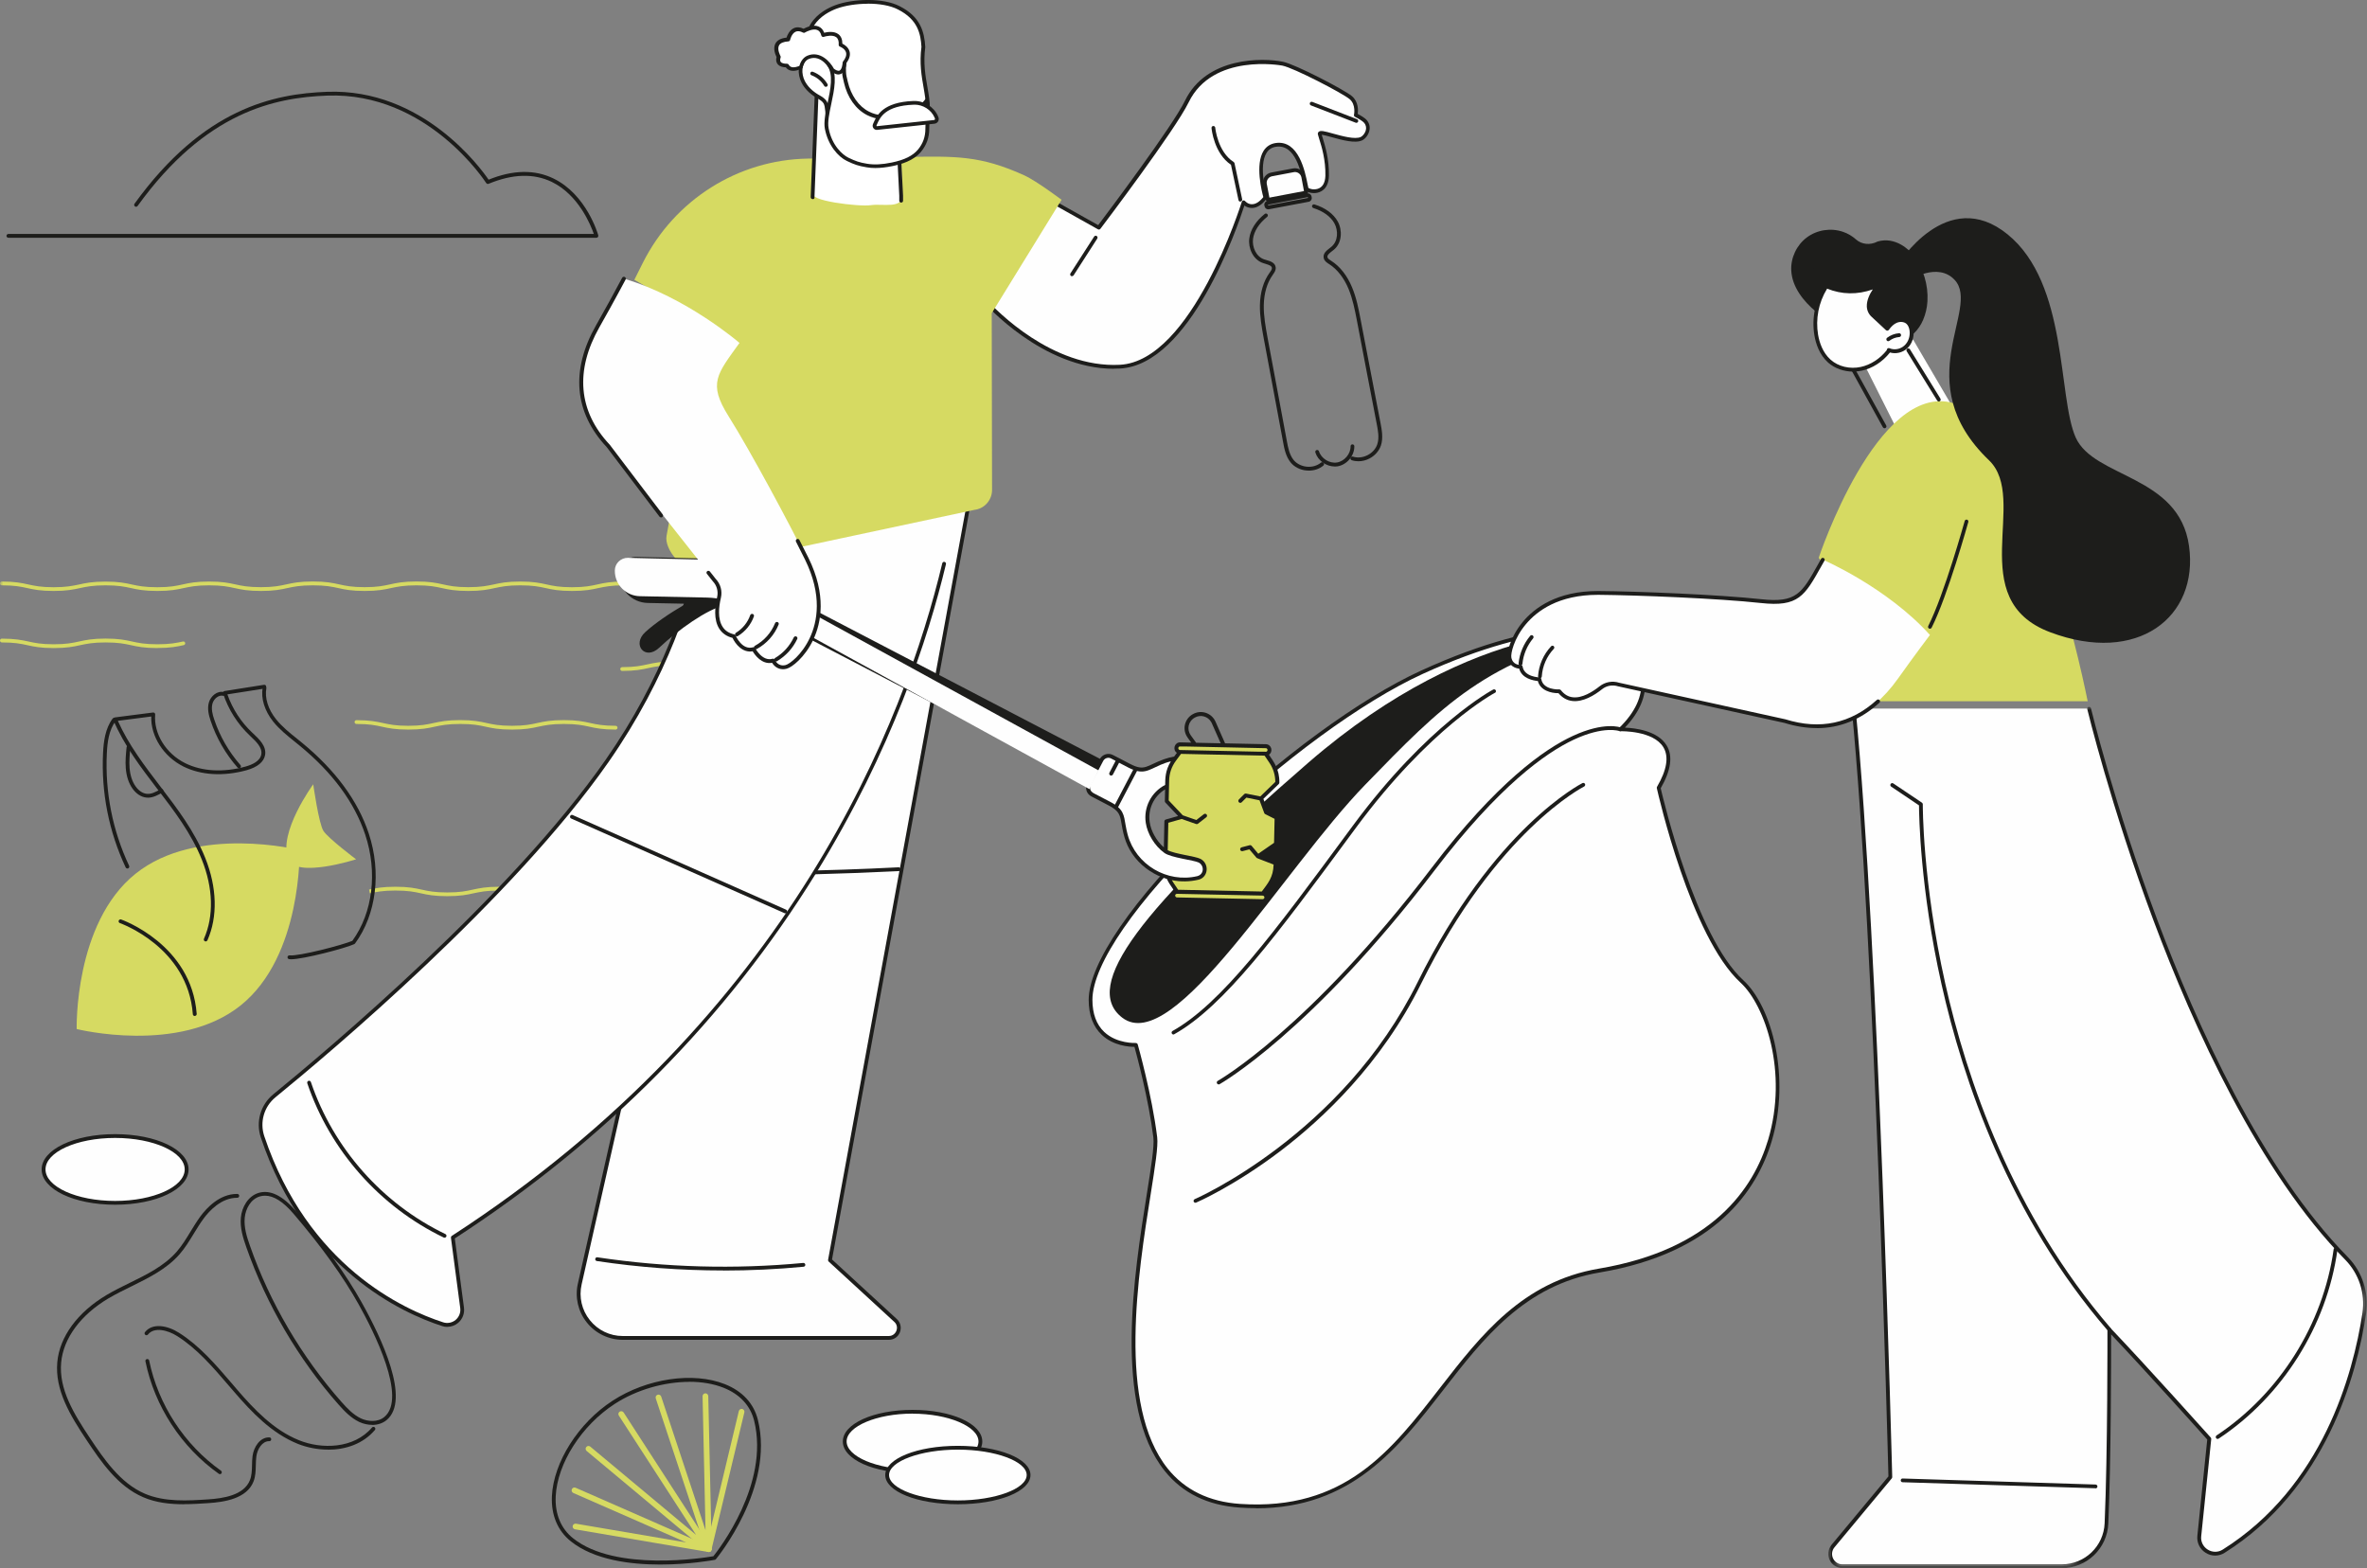 <svg xmlns="http://www.w3.org/2000/svg" xmlns:xlink="http://www.w3.org/1999/xlink" id="Layer_2" data-name="Layer 2" viewBox="0 0 361.5 239.48"><rect x="0" y="0" width="361.5" height="239.48" fill="#808080" stroke="none"/><defs><mask id="mask" x="279.22" y="107.93" width="82.28" height="131.55" maskUnits="userSpaceOnUse"><g id="akdc6vrzpan"><path id="vqkedlb40am" d="M279.22,107.93h82.28v131.54h-82.28V107.93Z" style="fill: #fff; fill-rule: evenodd; stroke-width: 0px;"></path></g></mask><mask id="mask-1" x="0" y="87.61" width="134.94" height="3.82" maskUnits="userSpaceOnUse"><g id="_9853i1m5cap" data-name="9853i1m5cap"><path id="_1fin8b40rao" data-name="1fin8b40rao" d="M0,87.61h134.94v3.82H0v-3.82Z" style="fill: #fff; fill-rule: evenodd; stroke-width: 0px;"></path></g></mask></defs><g id="Layer_1-2" data-name="Layer 1"><path d="M246.45,96.34s9.48,6.86,1.01,15.04c0,0,11.3-.36,5.85,8.93,0,0,5.04,22.53,12.71,29.56,7.67,7.02,12.22,38.43-21.79,44.15-25.31,4.26-25.22,37.93-54.88,35.93-26.83-1.82-12.1-49.7-12.91-56.26-.81-6.56-2.96-14.12-2.96-14.12,0,0-6.93.4-6.93-6.89,0-11.97,31.23-41.17,50.65-50.04,19.41-8.87,29.26-6.3,29.26-6.3" style="fill: #fefefe; fill-rule: evenodd; stroke-width: 0px;"></path><path d="M191.81,230.32c-.8,0-1.63-.03-2.48-.09-4.89-.33-8.74-2.21-11.45-5.6-7.9-9.87-4.66-30.21-2.72-42.36.64-4.04,1.15-7.22.99-8.54-.72-5.85-2.54-12.58-2.89-13.86-.76,0-3.2-.14-4.99-1.83-1.33-1.25-2-3.05-2-5.35,0-5.54,6.78-15.41,18.13-26.39,10.84-10.49,23.36-19.66,32.68-23.91,19.28-8.81,29.05-6.42,29.45-6.31.03.01.07.03.1.04.17.13,4.3,3.17,4.63,7.69.18,2.51-.86,4.97-3.1,7.31,1.51.06,5.03.45,6.39,2.74.96,1.6.65,3.8-.92,6.52.4,1.71,5.36,22.67,12.6,29.3,4.43,4.06,7.24,14.9,4.36,24.57-2.24,7.52-8.62,17.1-26.3,20.08-11.44,1.93-17.75,10.06-23.85,17.92-6.91,8.9-14.04,18.09-28.62,18.09M173.48,159.29c.13,0,.24.08.28.21.02.08,2.17,7.66,2.97,14.16.17,1.4-.32,4.46-.99,8.7-1.92,12.06-5.14,32.24,2.6,41.92,2.61,3.25,6.32,5.07,11.04,5.39,15.97,1.08,23.08-8.09,30.6-17.79,6.17-7.95,12.55-16.17,24.21-18.14,17.39-2.93,23.65-12.32,25.85-19.68,3.07-10.32-.47-20.55-4.2-23.98-7.65-7.01-12.59-28.79-12.8-29.71-.02-.07,0-.15.03-.21,1.5-2.57,1.84-4.59.98-6.03-1.55-2.59-6.52-2.46-6.57-2.46-.12.02-.23-.07-.28-.17-.05-.11-.02-.24.07-.32,2.44-2.36,3.59-4.83,3.41-7.34-.28-4.01-3.9-6.89-4.35-7.23-.8-.18-10.66-2.09-29.01,6.29-9.26,4.23-21.72,13.35-32.52,23.8-11.24,10.88-17.96,20.59-17.96,25.98,0,2.14.61,3.79,1.81,4.92,1.93,1.82,4.78,1.68,4.81,1.68h.02" style="fill: #1d1d1b; fill-rule: evenodd; stroke-width: 0px;"></path><path d="M246.45,96.34s-20.88-2.16-46.61,20.11c-25.72,22.28-34.69,34.16-28.45,38.96,7.87,6.05,24.63-22.73,37.11-35.57,11.69-12.02,18.51-19.28,37.95-23.5" style="fill: #1d1d1b; fill-rule: evenodd; stroke-width: 0px;"></path><path d="M179.22,157.99c-.1,0-.2-.06-.25-.15-.08-.14-.03-.31.1-.39,0,0,0,0,0,0,7.51-4.2,15.58-15.13,26.73-30.25l.82-1.11c11.41-15.46,21.32-20.73,21.42-20.78.14-.08.31-.04.39.1s.04.31-.1.39c0,0-.02,0-.03.01-.1.05-9.9,5.28-21.22,20.61l-.82,1.11c-11.2,15.18-19.29,26.14-26.92,30.41-.04.03-.09.04-.14.04M186.12,165.61c-.1,0-.2-.06-.25-.15-.08-.13-.03-.31.1-.39,0,0,0,0,0,0,.14-.08,13.9-7.9,32.71-32.57,9.89-12.97,17.17-18.1,21.53-20.11,4.81-2.23,7.25-1.32,7.35-1.28.15.06.22.23.16.38-.06.15-.23.22-.38.16-.03-.01-2.38-.85-6.99,1.31-4.29,2.01-11.45,7.09-21.21,19.9-18.89,24.78-32.75,32.64-32.89,32.72-.04.02-.09.04-.14.04" style="fill: #1d1d1b; fill-rule: evenodd; stroke-width: 0px;"></path><path d="M182.58,183.68c-.12,0-.22-.07-.27-.17-.06-.14,0-.31.15-.38,0,0,0,0,0,0,.22-.09,22.55-9.87,34.07-33.18,11.61-23.5,25.02-30.29,25.15-30.36.14-.07.32-.01.39.13.07.14,0,.32-.13.39-.13.07-13.37,6.79-24.89,30.09-6.07,12.29-15.09,20.72-21.58,25.64-7.04,5.33-12.72,7.79-12.78,7.81-.04.01-.07.02-.11.02M238.52,105.85s-.02,0-.03,0c-.16-.02-.27-.16-.26-.32,0,0,0,0,0,0,.15-1.31.75-2.52,1.7-3.44.11-.11.3-.11.41,0h0c.11.11.11.3,0,.41,0,0,0,0,0,0-.85.83-1.38,1.92-1.52,3.1-.02.14-.14.25-.29.25M294.37,46.02c.14-2.51-.61-4.99-2.12-7.01-.64-.85-2.77-2.93-5.52-2.12-.01,0-.02.01-.03.02-1.06.54-2.35.45-3.24-.34-.57-.51-1.24-.91-1.97-1.16-1.84-.64-3.98-.32-5.54.85-1.56,1.16-2.48,3.12-2.38,5.05.13,2.51,1.84,4.67,3.77,6.29,1.93,1.62,4.17,2.9,6.59,3.61,1.97.58,4.05.78,6.1.52.92-.11,1.61-.19,2.29-.84.6-.57,1.06-1.28,1.39-2.04.38-.9.6-1.85.66-2.83" style="fill: #1d1d1b; fill-rule: evenodd; stroke-width: 0px;"></path><path d="M292.18,51.86l6.78,11.57-8.48,3.69-6.77-13.48,8.47-1.77Z" style="fill: #fefefe; fill-rule: evenodd; stroke-width: 0px;"></path><g><path d="M288.45,53.46c.85.38,1.9.17,2.59-.45.69-.62,1-1.61.88-2.53-.07-.47-.25-.94-.61-1.25-.47-.39-1.17-.42-1.73-.19-.57.23-1.01.69-1.36,1.19,0,0-.53-.5-2.17-2.03-1.86-1.72.84-4.65.84-4.65-2.74,1.23-5.4,1.29-7.97.18-1.42,2.2-1.97,4.86-1.53,7.44.26,1.49.88,2.97,2.01,3.97,1.29,1.14,3.16,1.53,4.85,1.17,1.69-.36,3.18-1.41,4.24-2.78l-.03-.09h0Z" style="fill: #fefefe; fill-rule: evenodd; stroke-width: 0px;"></path><path d="M283.02,56.75c-1.42,0-2.81-.49-3.81-1.37-1.35-1.2-1.89-2.91-2.1-4.14-.45-2.66.12-5.39,1.58-7.65.08-.12.23-.16.36-.11,2.49,1.07,5.09,1.01,7.73-.18.13-.06.28-.02.35.1.08.11.07.26-.02.37-.03.03-2.48,2.73-.85,4.23,1.04.97,1.64,1.53,1.94,1.8.39-.49.82-.84,1.29-1.03.71-.29,1.51-.2,2.03.24.48.4.65,1,.71,1.43.14,1.04-.23,2.11-.97,2.78-.71.64-1.73.87-2.61.61-1.16,1.45-2.69,2.43-4.33,2.78-.42.09-.85.13-1.28.13M279.03,44.11c-1.29,2.1-1.77,4.6-1.36,7.03.2,1.14.69,2.71,1.92,3.8,1.17,1.04,2.93,1.46,4.59,1.1,1.5-.32,2.91-1.23,3.98-2.56,0-.05,0-.1.03-.15.06-.14.23-.21.38-.15,0,0,0,0,0,0,.72.32,1.66.16,2.28-.41.6-.54.9-1.41.79-2.27-.06-.47-.24-.85-.5-1.07-.35-.29-.93-.35-1.44-.14-.44.18-.85.55-1.23,1.09-.05.07-.13.11-.21.12-.08,0-.17-.02-.23-.08,0,0-.54-.52-2.17-2.02-.46-.41-.73-.99-.75-1.6-.03-.96.46-1.93.91-2.6-2.38.83-4.72.79-6.98-.12" style="fill: #1d1d1b; fill-rule: evenodd; stroke-width: 0px;"></path><path d="M287.82,65.4c-.11,0-.2-.06-.26-.15l-4.71-8.54c-.08-.14-.03-.32.11-.39h0c.14-.08.31-.03.39.11,0,0,0,0,0,0l4.72,8.54c.08.14.03.32-.11.39-.04.03-.09.04-.14.04M278.53,43.85c-.06,0-.11-.02-.16-.05-1.07-.71-1.83-1.81-2.13-3.06-.03-.16.08-.31.24-.33.14-.02.28.06.33.2.26,1.11.93,2.07,1.88,2.7.13.09.17.27.08.4-.05.08-.15.13-.24.13" style="fill: #1d1d1b; fill-rule: evenodd; stroke-width: 0px;"></path><path d="M319.07,108.22s13.89,58.12,39.31,83.93c2.18,2.2,3.19,5.31,2.72,8.37-1.34,8.83-5.92,26.58-21.48,36.36-1.72,1.08-3.93-.3-3.72-2.32l1.53-14.83s-9.67-10.81-15.27-16.68c0,0,.04,18.74-.43,29.58-.15,3.66-3.17,6.55-6.83,6.55h-33.51c-1.59,0-2.45-1.85-1.44-3.08l8.76-10.54s-2.02-80.82-5.6-117.35h35.97,0Z" style="fill: #fefefe; fill-rule: evenodd; stroke-width: 0px;"></path><g style="mask: url(#mask);"><path d="M314.9,239.47h-33.51c-.84,0-1.61-.48-1.96-1.24-.36-.76-.25-1.66.29-2.31l8.69-10.45c-.08-3.41-2.12-81.73-5.6-117.22-.02-.16.1-.3.26-.32.16-.02.3.1.32.26,3.54,36.12,5.58,116.56,5.6,117.37,0,.07-.02.14-.06.2l-8.76,10.54c-.4.47-.48,1.13-.22,1.69.26.56.82.92,1.43.91h33.51c3.51,0,6.4-2.77,6.54-6.28.47-10.7.43-29.38.43-29.57,0-.12.07-.23.18-.27.11-.04.23-.01.32.07,5.54,5.81,15.18,16.58,15.28,16.69.05.06.08.15.07.23l-1.53,14.83c-.1.82.3,1.62,1,2.05.7.44,1.59.44,2.28,0,15.26-9.59,19.92-26.77,21.35-36.16.44-2.97-.54-5.98-2.65-8.12-13.16-13.37-23.17-35.52-29.25-51.75-6.58-17.57-10.09-32.18-10.13-32.32-.04-.15.05-.31.21-.35,0,0,0,0,0,0,.16-.04.31.06.35.21,0,0,0,0,0,0,.03.14,3.55,14.72,10.11,32.26,6.06,16.17,16.02,38.24,29.11,51.54,2.23,2.28,3.27,5.47,2.81,8.62-1.44,9.49-6.16,26.85-21.62,36.56-.88.56-2.01.56-2.89,0-.89-.55-1.38-1.56-1.27-2.6l1.51-14.7c-.94-1.06-9.38-10.46-14.68-16.05,0,3.56-.01,19.35-.43,28.87-.16,3.82-3.3,6.83-7.12,6.83" style="fill: #1d1d1b; fill-rule: evenodd; stroke-width: 0px;"></path></g><path d="M318.83,107.09h-35.96l-1.92-17.61-3.19-4.29s8.94-26.91,20.54-23.64c12.32,3.48,20.54,45.54,20.54,45.54" style="fill: #d6da62; fill-rule: evenodd; stroke-width: 0px;"></path><path d="M288.38,52.11c-.09,0-.18-.04-.23-.12-.09-.13-.07-.31.06-.41.53-.4,1.16-.64,1.82-.69.16-.01.3.11.31.27.01.16-.11.3-.27.31h0c-.55.04-1.08.24-1.51.57-.05.04-.11.06-.17.06M296.11,61.32c-.1,0-.19-.05-.25-.14l-4.66-7.54c-.08-.14-.04-.32.09-.4.13-.08.31-.04.4.09,0,0,0,0,0,0l4.66,7.54c.08.14.04.32-.09.4-.05.03-.1.04-.15.04M322.16,203.34c-.08,0-.16-.04-.22-.1-15.14-17.51-22.18-38.44-25.42-52.92-3.29-14.69-3.43-25.89-3.44-27.33l-4.25-2.86c-.13-.09-.17-.27-.08-.41.09-.13.27-.17.4-.08l4.38,2.94c.08.05.13.15.13.24,0,.11-.07,11.76,3.43,27.38,3.23,14.41,10.23,35.23,25.29,52.65.11.12.1.3-.02.41,0,0,0,0,0,0-.05.05-.12.07-.19.07M320.02,227.28h0l-29.45-.92c-.16,0-.28-.13-.28-.29,0,0,0,0,0,0,0-.16.14-.3.3-.28l29.45.92c.16,0,.29.13.29.3s-.13.29-.3.29M338.69,219.75c-.1,0-.19-.05-.24-.13-.09-.14-.05-.32.08-.41,9.6-6.36,16.28-16.97,17.87-28.39,0-.16.14-.28.3-.28.16,0,.28.14.28.3,0,.02,0,.04,0,.05-1.61,11.58-8.39,22.35-18.12,28.8-.05.03-.1.05-.16.05M294.75,96.02c-.16,0-.29-.13-.29-.29,0-.05.01-.09.03-.13,2.46-4.86,5.53-15.92,5.57-16.04.04-.15.2-.24.35-.2.15.04.24.2.2.35,0,0,0,0,0,0-.03.11-3.12,11.22-5.6,16.14-.05.1-.15.16-.26.16" style="fill: #1d1d1b; fill-rule: evenodd; stroke-width: 0px;"></path><path d="M294.75,96.97s-2.16,2.84-4.9,6.69c-4.29,6.02-10.11,8.67-17.23,6.46l-25.43-5.6c-.92-.29-1.93-.11-2.69.49-1.56,1.25-4.46,2.96-6.34.55,0,0-2.73.15-3.05-1.84,0,0-2.57-.05-2.85-1.9,0,0-1.44.1-1.72-1.37-.28-1.46,2.29-9.98,13.65-9.91,6,.04,18.57.57,24.77,1.25,5.89.65,6.54-1.2,9.43-6.32,0,0,9.76,4.19,16.35,11.49" style="fill: #fefefe; fill-rule: evenodd; stroke-width: 0px;"></path><path d="M277.47,111.19c-1.59,0-3.23-.26-4.94-.79l-25.41-5.59c-.86-.27-1.77-.1-2.44.44-1.17.93-2.91,2-4.56,1.8-.82-.1-1.52-.5-2.1-1.19h-.05c-1.03,0-2.72-.38-3.1-1.86-.65-.06-2.45-.36-2.85-1.89-.62-.05-1.54-.42-1.77-1.6-.15-.78.39-3.21,2.32-5.54,1.8-2.16,5.24-4.71,11.46-4.71h.16c5.84.04,18.41.55,24.8,1.25,5.36.59,6.19-.9,8.66-5.3.15-.28.32-.57.48-.87.08-.14.26-.19.4-.11.14.08.19.26.11.4-.17.3-.33.59-.49.86-2.54,4.53-3.48,6.23-9.22,5.6-6.37-.7-18.91-1.2-24.74-1.25h-.16c-5.99,0-9.29,2.44-11.01,4.51-1.83,2.19-2.31,4.48-2.2,5.06.22,1.17,1.29,1.14,1.41,1.13.15,0,.28.1.31.25.24,1.59,2.54,1.66,2.57,1.66.14,0,.26.11.28.24.27,1.7,2.65,1.6,2.75,1.59.09,0,.18.04.24.11.5.64,1.1,1.01,1.8,1.09,1.45.18,3.04-.82,4.13-1.68.84-.66,1.94-.86,2.96-.54l25.41,5.59c5.3,1.65,9.98.65,13.96-2.96.12-.11.3-.1.41.02.11.12.1.3-.02.41,0,0,0,0,0,0-2.85,2.59-6.05,3.88-9.56,3.88" style="fill: #1d1d1b; fill-rule: evenodd; stroke-width: 0px;"></path><path d="M235.19,103.59h-.02c-.16-.01-.28-.15-.27-.31,0,0,0,0,0,0,.11-1.71.82-3.33,1.99-4.58.11-.12.29-.12.4-.02,0,0,0,0,0,0,.12.11.12.29.01.41-1.08,1.15-1.73,2.64-1.83,4.22-.01.15-.14.27-.29.27M232.21,101.64h-.03c-.16-.02-.27-.16-.26-.32.16-1.55.78-3.02,1.78-4.22.1-.12.29-.14.41-.03.12.1.14.28.04.41,0,0,0,0,0,0-.92,1.11-1.5,2.47-1.64,3.91-.02.15-.14.26-.29.26M289.83,40.45s7.49-12.22,16.78-4.66c9.29,7.55,7.63,24.81,10.4,31.02,2.77,6.21,15.79,5.7,17.31,16.57,1.51,10.88-7.88,18.19-21.21,13.17-13.33-5.02-3.16-20.34-9.35-26.27-12.46-11.94-1.15-23.16-5.24-27.54-2.58-2.76-6.82.01-6.82.01l-1.87-2.3h0ZM91.09,36.31H1.28c-.16,0-.29-.13-.29-.29s.13-.29.29-.29h89.41c-.46-1.34-2.32-5.97-6.42-7.95-2.75-1.33-6-1.23-9.65.29-.13.05-.28,0-.36-.11-.09-.14-8.97-13.92-24.27-13.36-8.03.29-18.59,2.47-28.98,16.86-.09.13-.28.16-.4.06-.13-.09-.16-.28-.07-.4,10.54-14.59,21.27-16.8,29.43-17.1,14.6-.53,23.46,11.68,24.65,13.42,3.72-1.51,7.05-1.57,9.91-.18,5.03,2.44,6.77,8.43,6.84,8.68.03.09,0,.18-.05.26-.06.07-.14.11-.23.11" style="fill: #1d1d1b; fill-rule: evenodd; stroke-width: 0px;"></path><path d="M45.75,129.82s.42,16.16-8.98,23.71c-9.4,7.55-25.06,3.62-25.06,3.62,0,0-.42-16.16,8.98-23.71,9.4-7.55,25.06-3.62,25.06-3.62" style="fill: #d6da62; fill-rule: evenodd; stroke-width: 0px;"></path><path d="M29.74,155.16c-.15,0-.28-.12-.29-.27-.76-10.25-11.04-13.88-11.14-13.92-.15-.05-.23-.22-.18-.37.05-.15.22-.23.37-.18.11.04,10.75,3.8,11.54,14.42.01.16-.11.3-.27.31h-.02" style="fill: #1d1d1b; fill-rule: evenodd; stroke-width: 0px;"></path><g style="mask: url(#mask-1);"><path d="M134.65,90.25c-2.01,0-2.98-.23-3.92-.44-.95-.22-1.84-.42-3.78-.42s-2.89.21-3.9.42c-.99.22-2.01.44-4.02.44s-3.03-.22-4.02-.44c-1-.22-1.95-.42-3.9-.42s-2.89.21-3.9.42c-.99.22-2.01.44-4.02.44s-3.03-.22-4.02-.44c-1-.22-1.95-.42-3.89-.42s-2.89.21-3.9.42c-.99.22-2.01.44-4.02.44s-3.03-.22-4.02-.44c-1-.22-1.95-.42-3.9-.42s-2.89.21-3.9.42c-.99.22-2.01.44-4.02.44s-3.03-.22-4.02-.44c-1-.22-1.95-.42-3.89-.42s-2.9.21-3.9.42c-.99.22-2.01.44-4.02.44s-3.03-.22-4.02-.44c-1-.22-1.95-.42-3.9-.42s-2.9.21-3.89.42c-.99.22-2.01.44-4.02.44s-3.03-.22-4.02-.44c-1-.22-1.95-.42-3.9-.42s-2.9.21-3.89.42c-.99.22-2.01.44-4.02.44s-3.03-.22-4.02-.44c-1-.22-1.95-.42-3.9-.42s-2.9.21-3.9.42c-.99.22-2.01.44-4.02.44s-3.03-.22-4.02-.44c-1-.22-1.95-.42-3.89-.42-.16,0-.29-.13-.29-.29,0-.16.13-.29.29-.29,2.01,0,3.03.22,4.02.44,1,.22,1.95.43,3.89.43s2.89-.21,3.9-.42c.99-.22,2.01-.44,4.02-.44s3.03.22,4.02.44c1,.22,1.95.42,3.9.42s2.89-.21,3.89-.43c.99-.22,2.01-.44,4.02-.44s3.03.22,4.02.44c1,.22,1.95.42,3.9.42s2.89-.21,3.89-.43c.99-.22,2.01-.44,4.02-.44s3.03.22,4.02.44c1,.22,1.95.43,3.9.43s2.89-.21,3.9-.43c.99-.22,2.01-.44,4.02-.44s3.03.22,4.02.44c1,.22,1.95.43,3.89.43s2.89-.21,3.9-.42c.99-.22,2.01-.44,4.02-.44s3.03.22,4.02.44c1,.22,1.95.43,3.9.43s2.89-.21,3.89-.43c.99-.22,2.01-.44,4.02-.44s3.03.22,4.02.44c1,.22,1.95.42,3.89.42s2.89-.21,3.9-.43c.99-.22,2.01-.44,4.02-.44s3.03.22,4.02.44c1,.22,1.95.42,3.9.42s2.89-.21,3.9-.43c.99-.22,2.01-.44,4.02-.44s2.98.22,3.91.44c.95.22,1.84.42,3.79.42.16,0,.29.13.29.29,0,.16-.13.29-.29.29" style="fill: #d6da62; fill-rule: evenodd; stroke-width: 0px;"></path></g><path d="M126.48,102.46c-2.01,0-2.98-.23-3.92-.44-.95-.22-1.84-.42-3.78-.42s-2.9.21-3.9.42c-.99.22-2.01.44-4.02.44s-3.03-.22-4.02-.44c-1-.22-1.95-.42-3.9-.42s-2.9.21-3.9.42c-.99.22-2.01.44-4.02.44-.16,0-.29-.13-.29-.29s.13-.29.29-.29c1.95,0,2.9-.21,3.9-.43.99-.21,2.01-.44,4.02-.44s3.03.22,4.02.44c1,.22,1.95.43,3.9.43s2.9-.21,3.9-.43c.99-.21,2.01-.44,4.02-.44s2.98.22,3.91.44c.95.22,1.84.42,3.79.42.16,0,.29.13.29.29s-.13.29-.29.29h0M94.03,111.42c-2.01,0-3.03-.22-4.02-.44-1-.22-1.95-.42-3.9-.42s-2.9.21-3.89.42c-.99.22-2.01.44-4.02.44s-3.03-.22-4.02-.44c-1-.22-1.95-.42-3.9-.42s-2.9.21-3.9.42c-.99.22-2.01.44-4.02.44s-3.03-.22-4.02-.44c-1-.22-1.95-.42-3.9-.42-.16,0-.29-.13-.29-.29s.13-.29.29-.29c2.01,0,3.04.22,4.02.43,1,.22,1.95.43,3.89.43s2.9-.21,3.9-.43c.99-.21,2.01-.44,4.02-.44s3.03.22,4.02.44c1,.22,1.95.43,3.9.43s2.9-.21,3.89-.43c.99-.21,2.01-.44,4.02-.44s3.03.22,4.02.44c1,.22,1.95.43,3.9.43.16,0,.29.13.29.29s-.13.29-.29.29h0M84.13,136.86c-2.01,0-3.03-.22-4.02-.44-1-.22-1.95-.42-3.9-.42s-2.89.21-3.89.42c-.99.22-2.01.44-4.02.44s-3.03-.22-4.02-.44c-1-.22-1.95-.42-3.9-.42s-2.89.21-3.89.42l-.12-.57c.99-.21,2.01-.43,4.02-.43s3.03.22,4.02.44c1,.22,1.95.43,3.9.43s2.89-.21,3.89-.43c.99-.21,2.01-.44,4.02-.44s3.03.22,4.02.44c1,.22,1.95.43,3.9.43s2.9-.21,3.9-.43c.99-.21,2.01-.44,4.02-.44.16,0,.29.13.29.29s-.13.29-.29.29h0c-1.95,0-2.9.21-3.9.42-.99.22-2.01.44-4.02.44h0ZM24.04,98.97c-2.01,0-3.03-.22-4.02-.44-1-.22-1.95-.42-3.9-.42s-2.89.21-3.89.42c-.99.22-2.01.44-4.02.44s-3.03-.22-4.02-.44c-1-.22-1.95-.42-3.9-.42-.16,0-.29-.13-.29-.29s.13-.29.29-.29c2.01,0,3.03.22,4.02.43,1,.22,1.95.43,3.9.43s2.89-.21,3.89-.43c.99-.21,2.01-.44,4.02-.44s3.03.22,4.02.44c1,.22,1.95.43,3.9.43s2.9-.21,3.9-.42c.15-.04.31.06.34.21,0,0,0,0,0,0,.03.16-.06.31-.22.34,0,0,0,0,0,0-.99.22-2.01.44-4.02.44M47.84,119.77s-5.42,7.41-3.81,11.44c1.19,2.98,10.35.02,10.35.02,0,0-4.26-3.21-4.98-4.33-.72-1.12-1.56-7.12-1.56-7.12" style="fill: #d6da62; fill-rule: evenodd; stroke-width: 0px;"></path><path d="M44.43,146.49c-.09,0-.18,0-.26-.01-.16-.02-.27-.16-.26-.32s.16-.27.32-.26c1.41.16,8.1-1.58,9.58-2.22,3.12-4.28,3.88-10.48,1.97-16.21-1.62-4.91-5-9.49-10.03-13.61-.24-.2-.49-.4-.74-.6-1.14-.92-2.33-1.87-3.28-3.05-1.32-1.66-1.91-3.55-1.61-5.21.03-.16.17-.26.33-.23,0,0,0,0,0,0,.16.03.26.18.23.34-.27,1.49.27,3.22,1.49,4.74.9,1.12,2.06,2.06,3.19,2.96.24.2.49.4.74.6,5.12,4.2,8.56,8.87,10.22,13.88,1.96,5.93,1.16,12.37-2.1,16.8-.03.04-.07.07-.11.09-1.34.62-7.76,2.32-9.71,2.32" style="fill: #1d1d1b; fill-rule: evenodd; stroke-width: 0px;"></path><path d="M31.42,143.77s-.08,0-.12-.02c-.15-.07-.21-.24-.15-.39,1.53-3.46,1.41-7.75-.33-12.09-1.59-3.99-4.28-7.52-6.66-10.62l-.12-.15c-2.51-3.28-5.09-6.67-6.73-10.53-.04-.08-.03-.18.02-.26.04-.08.12-.13.21-.15l5.83-.75c.16-.02.31.09.33.25,0,.02,0,.04,0,.06-.25,2.91,1.64,5.97,4.59,7.43,2.54,1.26,5.8,1.45,9.19.52,1.02-.28,2.26-.83,2.43-1.88.17-1.04-.8-1.95-1.65-2.75l-.1-.1c-1.88-1.77-3.29-3.99-4.09-6.44-.03-.08-.02-.17.03-.24.04-.07.12-.12.2-.13l6.02-.95c.16-.03.31.08.33.24.03.16-.08.31-.24.33h0l-5.68.89c.78,2.24,2.1,4.26,3.83,5.88l.1.09c.91.86,2.05,1.92,1.83,3.27-.18,1.07-1.16,1.88-2.85,2.35-3.52.96-6.93.76-9.6-.56-3.05-1.51-5.03-4.61-4.94-7.65l-5.1.66c1.62,3.65,4.1,6.9,6.51,10.05l.12.16c2.4,3.14,5.11,6.69,6.73,10.76,1.79,4.49,1.91,8.95.32,12.55-.05.1-.15.17-.27.17" style="fill: #1d1d1b; fill-rule: evenodd; stroke-width: 0px;"></path><path d="M19.45,132.63c-.11,0-.22-.07-.26-.17-2.57-5.46-3.75-11.47-3.45-17.5.09-1.73.33-3.7,1.46-5.22.1-.13.28-.15.41-.06s.15.28.06.41h0c-1.04,1.4-1.27,3.26-1.35,4.9-.3,5.93.87,11.85,3.4,17.23.07.15,0,.32-.14.39-.04.02-.08.03-.12.03M36.5,117.32c-.08,0-.16-.04-.22-.1-1.83-2.09-3.23-4.51-4.11-7.14-.29-.85-.54-1.85-.27-2.8.28-.98,1.28-1.85,2.34-1.58.16.04.25.2.21.35,0,0,0,0,0,0-.04.15-.19.25-.35.21h0c-.72-.18-1.45.47-1.65,1.18-.22.79,0,1.68.27,2.45.86,2.56,2.22,4.92,4,6.95.11.12.1.3-.02.41,0,0,0,0,0,0-.05.05-.12.07-.19.07M22.57,121.81c-.07,0-.15,0-.22-.01-.78-.07-1.56-.58-2.12-1.38-.58-.82-.92-1.86-1.02-3.1-.09-1.07.02-2.15.12-3.19.02-.16.16-.28.32-.26.16.02.28.16.26.32-.1,1.01-.2,2.07-.12,3.09.09,1.13.4,2.08.92,2.81.46.66,1.08,1.07,1.7,1.14.69.07,1.37-.28,2.11-.71.14-.08.32-.03.39.11,0,0,0,0,0,0,.08.14.03.32-.11.4-.59.34-1.38.79-2.23.79M100.81,238.93c-4.6,0-10.07-.71-13.62-3.54-2.03-1.62-3.03-4.01-2.9-6.91.25-5.19,4.06-11.19,9.27-14.57,5.25-3.41,12.29-4.45,17.14-2.53,2.68,1.06,4.43,2.95,5.05,5.46,2.57,10.4-6.32,21.16-6.41,21.27-.04.05-.1.09-.17.1-.3.06-3.92.72-8.36.72M105.29,211.03c-3.82,0-8.06,1.19-11.41,3.37-5.07,3.29-8.77,9.09-9.01,14.11-.13,2.71.8,4.94,2.68,6.43,6.48,5.15,20.08,2.95,21.4,2.72.8-1,8.61-11.03,6.23-20.68-.57-2.32-2.2-4.07-4.7-5.06-1.53-.6-3.31-.9-5.19-.9" style="fill: #1d1d1b; fill-rule: evenodd; stroke-width: 0px;"></path><path d="M108.24,237.01c-.1,0-.2-.04-.28-.1l-18.36-15.32c-.19-.15-.21-.43-.06-.61.15-.19.43-.21.61-.06,0,0,0,0,0,0l16.16,13.48-11.8-18.22c-.13-.2-.07-.47.13-.6.2-.13.47-.07.6.12,0,0,0,0,0,0l13.36,20.64c.13.21.07.48-.14.61-.07.04-.15.07-.23.07" style="fill: #d6da62; fill-rule: evenodd; stroke-width: 0px;"></path><path d="M108.24,237.01s-.05,0-.07,0l-20.35-3.46c-.24-.04-.4-.26-.36-.5.04-.24.27-.4.5-.36l16.85,2.87-17.25-7.56c-.22-.1-.32-.36-.22-.58.1-.22.35-.32.57-.22h0s20.5,8.99,20.5,8.99c.22.1.32.36.22.58-.07.15-.22.25-.39.26" style="fill: #d6da62; fill-rule: evenodd; stroke-width: 0px;"></path><path d="M108.24,237.01c-.19,0-.35-.12-.41-.3l-7.68-23.16c-.07-.23.05-.47.28-.55.23-.08.47.05.55.27,0,0,0,0,0,0l6.77,20.41-.45-20.45c0-.24.18-.44.42-.45.24,0,.44.19.45.43l.52,23.34c0,.22-.15.4-.36.44-.03,0-.05,0-.08,0" style="fill: #d6da62; fill-rule: evenodd; stroke-width: 0px;"></path><path d="M108.24,237.01c-.24,0-.44-.2-.44-.44,0-.03,0-.07.01-.1l5.03-20.98c.06-.23.29-.38.52-.32.24.06.38.29.32.53l-5.03,20.98c-.05.2-.22.33-.42.33" style="fill: #d6da62; fill-rule: evenodd; stroke-width: 0px;"></path><path d="M149.73,220.14c0,2.51-4.64,4.55-10.36,4.55s-10.36-2.04-10.36-4.55,4.64-4.55,10.36-4.55,10.36,2.04,10.36,4.55" style="fill: #fefefe; fill-rule: evenodd; stroke-width: 0px;"></path><path d="M139.37,224.97c-5.97,0-10.65-2.12-10.65-4.83s4.68-4.83,10.65-4.83,10.65,2.12,10.65,4.83-4.68,4.83-10.65,4.83M139.37,215.88c-5.46,0-10.07,1.95-10.07,4.25s4.61,4.26,10.07,4.26,10.07-1.95,10.07-4.25-4.61-4.25-10.07-4.25" style="fill: #1d1d1b; fill-rule: evenodd; stroke-width: 0px;"></path><path d="M157.08,225.26c0,2.3-4.83,4.17-10.8,4.17s-10.79-1.87-10.79-4.17,4.83-4.17,10.79-4.17,10.8,1.86,10.8,4.17" style="fill: #fefefe; fill-rule: evenodd; stroke-width: 0px;"></path><path d="M146.29,229.72c-6.22,0-11.09-1.96-11.09-4.46s4.87-4.46,11.09-4.46,11.09,1.96,11.09,4.46-4.87,4.46-11.09,4.46M146.29,221.38c-5.69,0-10.51,1.78-10.51,3.88s4.81,3.88,10.51,3.88,10.51-1.78,10.51-3.88-4.81-3.88-10.51-3.88M56.83,217.6c-.64,0-1.31-.15-1.95-.44-1.28-.6-2.28-1.66-3.19-2.68-6.14-6.95-11-15.26-14.07-24.01-.51-1.44-.99-2.99-.83-4.57.15-1.5,1.05-3.23,2.72-3.73,1.76-.52,3.68.43,5.73,2.83,4.27,4.99,7.64,9.67,10.01,13.92,3.01,5.39,7.51,14.88,3.79,17.95-.59.49-1.38.74-2.21.74M40.47,182.6c-.27,0-.53.04-.78.11-1.42.42-2.18,1.92-2.31,3.23-.15,1.46.31,2.94.8,4.32,3.04,8.69,7.87,16.92,13.96,23.82.87.98,1.82,1.99,3,2.54,1.04.48,2.55.61,3.55-.22,3.52-2.91-1.57-13.01-3.92-17.22-2.35-4.21-5.7-8.86-9.94-13.82-1.57-1.84-3.03-2.76-4.34-2.76" style="fill: #1d1d1b; fill-rule: evenodd; stroke-width: 0px;"></path><path d="M50.13,221.38c-1.64,0-3.26-.33-4.64-.88-4.03-1.62-7.1-4.9-9.65-7.85-.32-.36-.63-.73-.94-1.09-2.35-2.74-4.78-5.58-7.84-7.52-1.49-.94-3.52-1.42-4.46-.24-.1.13-.28.15-.41.05-.13-.1-.15-.28-.05-.41,1.17-1.47,3.47-1.01,5.22.11,3.14,1.99,5.59,4.86,7.97,7.63.31.36.62.73.93,1.09,2.51,2.9,5.52,6.13,9.44,7.69,3.39,1.36,8.32,1.33,11.12-1.96.11-.12.29-.13.41-.02.11.1.13.28.03.4-1.84,2.16-4.52,3.01-7.15,3.01" style="fill: #1d1d1b; fill-rule: evenodd; stroke-width: 0px;"></path><path d="M28.09,229.72c-2.1,0-4.24-.22-6.21-1.07-3.94-1.68-6.52-5.54-8.59-8.63-2.61-3.9-4.92-7.76-4.54-11.99.35-3.9,3.1-7.63,7.52-10.26,1.15-.68,2.36-1.28,3.55-1.86,2.59-1.27,5.26-2.58,7.16-4.75.82-.94,1.48-2.03,2.12-3.08.48-.78.97-1.59,1.52-2.34.95-1.28,2.92-3.41,5.58-3.41h.04c.16,0,.29.13.29.3,0,.16-.13.29-.29.29-.02,0-.03,0-.04,0-2.4,0-4.23,1.99-5.11,3.18-.54.73-1.02,1.53-1.49,2.29-.66,1.07-1.33,2.19-2.18,3.16-1.97,2.25-4.7,3.59-7.33,4.89-1.17.57-2.38,1.17-3.51,1.83-4.26,2.53-6.9,6.1-7.24,9.81-.37,4.04,1.9,7.8,4.45,11.61,2.03,3.04,4.56,6.81,8.33,8.42,3.04,1.3,6.55,1.07,9.65.87,2.31-.15,5.49-.62,6.4-2.94.28-.7.3-1.47.32-2.28.01-.46.02-.93.08-1.4.19-1.39,1.12-2.85,2.51-2.85h.06c.16,0,.29.14.28.3,0,0,0,0,0,0,0,.16-.14.29-.3.28h-.04c-1.01,0-1.78,1.18-1.93,2.34-.06.44-.07.89-.08,1.34-.02.82-.04,1.68-.35,2.48-1.03,2.62-4.44,3.14-6.9,3.3-1.19.08-2.44.16-3.7.16" style="fill: #1d1d1b; fill-rule: evenodd; stroke-width: 0px;"></path><path d="M33.59,225.12c-.06,0-.12-.02-.17-.05-5.72-4.05-9.81-10.31-11.21-17.18-.03-.16.07-.31.23-.34.16-.03.31.07.34.22,0,0,0,0,0,0,1.38,6.73,5.37,12.86,10.97,16.83.13.09.16.28.07.41-.05.08-.14.12-.24.12" style="fill: #1d1d1b; fill-rule: evenodd; stroke-width: 0px;"></path><path d="M28.51,178.59c0,2.82-4.89,5.1-10.92,5.1s-10.93-2.29-10.93-5.1,4.89-5.1,10.93-5.1,10.92,2.29,10.92,5.1" style="fill: #fefefe; fill-rule: evenodd; stroke-width: 0px;"></path><path d="M17.58,183.98c-6.29,0-11.22-2.37-11.22-5.39s4.93-5.39,11.22-5.39,11.22,2.37,11.22,5.39-4.93,5.39-11.22,5.39M17.58,173.78c-5.87,0-10.63,2.16-10.63,4.81s4.77,4.81,10.63,4.81,10.63-2.16,10.63-4.81-4.77-4.81-10.63-4.81M203.85,71.24c-1.3,0-2.57-.89-2.96-2.14-.05-.15.03-.32.19-.37,0,0,0,0,0,0,.15-.05.31.04.36.19.35,1.11,1.6,1.89,2.75,1.71,1.15-.19,2.1-1.32,2.08-2.48,0-.16.12-.29.28-.29,0,0,0,0,0,0h0c.16,0,.29.13.29.29.02,1.46-1.13,2.83-2.57,3.07-.15.02-.29.03-.44.03" style="fill: #1d1d1b; fill-rule: evenodd; stroke-width: 0px;"></path><path d="M149.36,69.24l-22.6,123.21,10.02,9.21c1.03.94.36,2.66-1.04,2.66h-40.62c-4.33,0-7.53-4.02-6.58-8.24,5.78-25.61,23.23-102.83,26.48-115.36l34.34-11.48h0Z" style="fill: #fefefe; fill-rule: evenodd; stroke-width: 0px;"></path><path d="M135.74,204.61h-40.62c-2.14,0-4.17-.97-5.5-2.65-1.34-1.67-1.84-3.86-1.36-5.95,5.39-23.88,23.22-102.78,26.48-115.37.02-.1.1-.17.19-.2l34.34-11.48c.1-.03.2-.01.28.05.08.07.11.17.09.28l-22.57,123.05,9.9,9.1c.56.52.74,1.29.47,2.01-.26.71-.94,1.17-1.7,1.16h0ZM115.26,80.95c-3.36,13.06-21.07,91.42-26.43,115.2-.44,1.91.02,3.92,1.25,5.45,1.22,1.54,3.08,2.44,5.04,2.43h40.62c.62,0,1.01-.41,1.16-.8.19-.48.07-1.02-.32-1.36l-10.02-9.21c-.07-.07-.11-.17-.09-.27l22.51-122.72-33.72,11.27h0Z" style="fill: #1d1d1b; fill-rule: evenodd; stroke-width: 0px;"></path><path d="M110.46,194.02c-6.46,0-12.92-.48-19.31-1.44-.16-.03-.27-.17-.24-.33.03-.16.17-.27.33-.24,10.4,1.56,20.96,1.85,31.43.86.16-.02.3.1.32.26.02.16-.1.3-.26.32h0c-4.07.39-8.17.58-12.26.58M112.03,133.68c-2.95,0-5.89-.03-8.82-.08-.16,0-.29-.14-.28-.3h0c0-.16.14-.3.29-.29,11.3.2,22.74.02,34.02-.56.16,0,.3.12.3.28,0,.16-.12.29-.27.3-8.36.42-16.82.64-25.24.64" style="fill: #1d1d1b; fill-rule: evenodd; stroke-width: 0px;"></path><path d="M146.58,72.69s-5.33,69.59-77.42,116.32l1.42,10.74c.22,1.67-1.37,3.01-2.97,2.49-6.57-2.12-20.88-8.88-27.52-28.63-.76-2.25-.04-4.74,1.79-6.24,9.01-7.35,36.45-30.5,50.87-51.22,17.42-25.02,15.69-47.24,15.69-47.24l38.13-6.3v10.07Z" style="fill: #fefefe; fill-rule: evenodd; stroke-width: 0px;"></path><path d="M68.32,202.64c-.27,0-.53-.04-.79-.13-6.08-1.96-20.95-8.69-27.7-28.81-.79-2.37-.04-4.97,1.88-6.56,8.25-6.73,36.31-30.31,50.82-51.16,17.15-24.64,15.66-46.83,15.64-47.05,0-.15.1-.28.24-.31l27.05-4.47c.16-.03.31.08.33.23,0,0,0,0,0,0,.03.16-.08.31-.24.33,0,0,0,0,0,0l-26.8,4.43c.06,1.22.19,6.48-1.34,14.05-1.6,7.95-5.4,20.15-14.42,33.11-14.55,20.91-42.66,44.54-50.93,51.28-1.74,1.43-2.41,3.79-1.7,5.92,6.67,19.87,21.33,26.51,27.33,28.44.65.21,1.37.07,1.9-.37.53-.45.79-1.12.7-1.81l-1.42-10.74c-.01-.11.04-.22.13-.28,51.88-33.63,69.2-78.79,74.91-102.72.04-.16.2-.25.35-.21s.25.2.21.35c-2.67,11.19-8.28,28.47-19.84,47.19-13.64,22.1-32.2,40.87-55.17,55.78l1.4,10.57c.12.88-.22,1.76-.9,2.33-.46.39-1.05.6-1.65.6" style="fill: #1d1d1b; fill-rule: evenodd; stroke-width: 0px;"></path><path d="M67.9,189.02s-.09,0-.13-.03c-9.76-4.7-17.36-13.29-20.84-23.56-.05-.15.03-.32.18-.37,0,0,0,0,0,0,.15-.05.32.03.37.18,3.43,10.12,10.92,18.59,20.54,23.22.14.07.21.24.14.39-.05.1-.15.16-.26.16M119.93,139.48s-.08,0-.12-.03l-32.58-14.45c-.15-.06-.21-.23-.15-.38h0c.06-.15.24-.22.38-.15l32.59,14.45c.15.07.21.24.15.39-.05.1-.15.17-.27.17" style="fill: #1d1d1b; fill-rule: evenodd; stroke-width: 0px;"></path><path d="M193.64,30.52l5.85-1.11-.45-2.38c-.13-.7-.8-1.16-1.5-1.03l-3.33.63c-.7.13-1.16.81-1.03,1.51l.45,2.38h0Z" style="fill: #fefefe; fill-rule: evenodd; stroke-width: 0px;"></path><path d="M193.64,30.81c-.14,0-.26-.1-.29-.24l-.45-2.38c-.08-.41,0-.83.24-1.18.23-.35.6-.59,1.01-.66l3.33-.63c.85-.16,1.68.4,1.84,1.25,0,0,0,0,0,0l.45,2.38c.01.08,0,.15-.05.22-.04.06-.11.11-.19.12l-5.85,1.11s-.03,0-.05,0M197.78,26.27c-.06,0-.12,0-.18.02l-3.33.63c-.26.05-.49.2-.64.42-.15.22-.21.49-.16.75l.4,2.09,5.28-1-.39-2.09c-.09-.47-.5-.81-.98-.82" style="fill: #1d1d1b; fill-rule: evenodd; stroke-width: 0px;"></path><path d="M193.69,31.97c-.27,0-.51-.2-.56-.47l-.03-.14c-.06-.31.14-.61.44-.67,0,0,0,0,0,0l6.09-1.15c.31-.06.61.15.67.46l.03.14c.06.31-.14.6-.44.67,0,0,0,0-.01,0l-6.09,1.15s-.07.01-.11.01ZM199.74,30.1l-6.08,1.16.03.12,6.08-1.15-.03-.13h0ZM207.45,70.44c-.35,0-.69-.05-1.01-.16-.15-.05-.23-.21-.19-.36,0,0,0,0,0,0,.05-.15.21-.23.36-.19,0,0,0,0,.01,0,.7.23,1.51.15,2.24-.22.72-.37,1.27-.98,1.49-1.68.32-.99.1-2.1-.09-3.09-.28-1.42-.9-4.66-1.52-7.9-.62-3.24-1.23-6.48-1.51-7.9-.31-1.61-.64-3.28-1.27-4.81-.7-1.69-1.72-2.99-2.94-3.78l-.05-.03c-.31-.2-.69-.44-.8-.88-.18-.71.43-1.18.92-1.56.08-.07.17-.13.25-.2,1.04-.86,1.05-2.49.46-3.57-.58-1.05-1.72-1.87-3.22-2.34-.15-.05-.24-.21-.19-.36,0,0,0,0,0,0,.05-.15.21-.24.36-.19,0,0,0,0,0,0,1.64.5,2.91,1.43,3.56,2.61.71,1.28.68,3.24-.59,4.3-.09.07-.17.14-.27.21-.47.36-.79.64-.71.95.05.21.31.38.55.53l.05.03c1.32.85,2.42,2.25,3.16,4.05.66,1.58.99,3.28,1.3,4.92.28,1.42.9,4.66,1.52,7.9.62,3.24,1.24,6.47,1.52,7.9.19,1,.43,2.24.07,3.38-.28.85-.92,1.59-1.78,2.03-.52.27-1.09.41-1.67.41M199.88,71.87c-.12,0-.24,0-.37-.02-.96-.09-1.84-.54-2.4-1.23-.75-.92-.98-2.17-1.16-3.16-.49-2.63-.98-5.26-1.47-7.89-.49-2.64-.99-5.28-1.48-7.92-.3-1.64-.61-3.34-.58-5.06.04-1.95.55-3.65,1.47-4.93l.04-.05c.17-.24.35-.48.32-.7-.04-.32-.45-.46-1.01-.63-.11-.03-.22-.06-.32-.1-1.58-.52-2.32-2.33-2.12-3.78.17-1.33,1.01-2.66,2.36-3.73.13-.1.31-.08.41.05,0,0,0,0,0,0,.1.12.08.3-.05.4-1.22.98-1.99,2.17-2.15,3.35-.16,1.22.44,2.73,1.73,3.15l.3.09c.6.17,1.34.39,1.43,1.12.05.44-.21.81-.43,1.11l-.03.05c-.85,1.18-1.32,2.77-1.36,4.6-.03,1.66.28,3.33.57,4.94.26,1.43.87,4.68,1.48,7.92.6,3.24,1.21,6.47,1.47,7.89.18.98.39,2.1,1.04,2.91.47.57,1.2.94,2.01,1.02.8.08,1.6-.15,2.16-.62.12-.1.31-.08.41.04s.08.31-.04.41c-.59.5-1.39.77-2.22.77" style="fill: #1d1d1b; fill-rule: evenodd; stroke-width: 0px;"></path><path d="M193.25,30.16s-2.23-7.48,1.62-8.03c3.7-.53,4.37,5.61,4.65,6.64.15.53,3.1,1.15,3.16-1.93.07-3.09-.95-5.53-1.14-6.36-.19-.83,4.64,1.53,6.38.7.67-.32,1.45-1.59.63-2.6-.34-.43-1.51-1-1.51-1,0,0,.39-1.7-.76-2.67-1.16-.96-8.53-4.8-10.39-5.18-1.86-.39-11.21-1.3-14.65,5.78-2.06,4.25-13.44,19.26-13.44,19.26l-8.91-4.99-8.36,16.27s9.15,10.55,20.5,9.97c11.35-.59,18.89-25.11,18.89-25.11,0,0,1.44,1.73,3.32-.73" style="fill: #fefefe; fill-rule: evenodd; stroke-width: 0px;"></path><path d="M170.14,56.32c-10.95,0-19.73-9.98-19.82-10.09-.08-.09-.1-.22-.04-.33l8.36-16.27c.07-.14.25-.2.39-.12,0,0,0,0,0,0l8.69,4.87c1.36-1.8,11.37-15.1,13.26-19.01,3.27-6.73,11.91-6.57,14.96-5.94,1.91.39,9.37,4.28,10.52,5.24,1.03.86.97,2.19.9,2.73.37.19,1.12.61,1.41.98.37.46.5,1.01.36,1.59-.14.62-.59,1.22-1.09,1.46-1.08.51-3.05-.04-4.64-.48-.55-.15-1.22-.34-1.54-.37.04.14.09.31.15.5.35,1.14,1,3.25.95,5.76-.05,2.16-1.4,2.56-1.98,2.63-.72.09-1.61-.15-1.75-.63-.05-.21-.1-.42-.14-.64-.37-1.86-1.23-6.22-4.2-5.79-.64.09-1.11.39-1.45.92-1.31,2.06.05,6.69.06,6.74.03.09,0,.19-.05.26-.71.94-1.46,1.42-2.23,1.43-.42,0-.83-.12-1.17-.37-1.09,3.38-8.29,24.34-19.02,24.89-.3.02-.61.02-.91.02h0ZM150.89,45.99c1.16,1.26,9.77,10.26,20.14,9.72,11.02-.57,18.55-24.66,18.63-24.9.03-.1.11-.18.22-.2.11-.02.21.02.28.1,0,0,.43.52,1.09.48.55-.02,1.12-.38,1.69-1.09-.23-.84-1.28-4.99.05-7.08.43-.67,1.05-1.06,1.85-1.18,3.51-.5,4.48,4.4,4.85,6.25.05.27.09.48.13.6.08.1.72.35,1.41.15.75-.22,1.16-.92,1.19-2.01.05-2.41-.58-4.47-.93-5.57-.09-.3-.16-.54-.21-.72-.04-.14,0-.3.11-.4.28-.26.84-.12,2.19.26,1.42.39,3.36.93,4.24.52.29-.14.66-.55.78-1.06.1-.38,0-.79-.25-1.09-.22-.28-.98-.71-1.41-.92-.12-.06-.19-.2-.15-.33,0-.01.33-1.54-.67-2.38-1.09-.91-8.47-4.75-10.27-5.12-.1-.02-10.64-1.97-14.32,5.62-2.05,4.22-13.01,18.69-13.47,19.3-.09.11-.25.15-.37.08l-8.65-4.85-8.13,15.82h0Z" style="fill: #1d1d1b; fill-rule: evenodd; stroke-width: 0px;"></path></g><path d="M163.32,41.18l4.36-6.1-4.36,6.1h0Z" style="fill: #fefefe; fill-rule: evenodd; stroke-width: 0px;"></path><g><path d="M163.73,42.19c-.16,0-.29-.13-.29-.29,0-.05.02-.11.05-.16l3.61-5.61c.08-.13.26-.17.39-.09,0,0,0,0,0,0,.13.08.17.26.09.39,0,0,0,0,0,0l-3.61,5.61c-.05.08-.14.13-.24.13M189.43,30.79c-.14,0-.25-.09-.28-.23l-1.15-5.4c-2.59-1.74-2.96-5.45-2.97-5.61-.01-.16.1-.3.26-.31,0,0,0,0,0,0,.16-.01.29.11.31.26,0,.04.36,3.68,2.81,5.24.06.04.11.11.13.18l1.17,5.51c.03.16-.07.31-.23.34-.02,0-.04,0-.06,0M207.15,18.76s-.07,0-.1-.02l-6.83-2.64c-.15-.06-.22-.22-.17-.37s.22-.22.37-.17h0l6.83,2.64c.15.06.22.22.17.37-.04.11-.15.18-.27.19" style="fill: #1d1d1b; fill-rule: evenodd; stroke-width: 0px;"></path><path d="M148.99,77.83l-42.59,9.09c-2.08.36-4.99-3.01-4.6-5.1l6.01-32.73-10.93-6.36,1.3-2.6c4.83-9.61,14.53-15.74,25.2-15.91l15.13-.25c7.42-.12,11.22-.25,17.97,2.83,1.78.81,5.65,3.71,5.65,3.71l-10.67,17.32.05,26.88c.05,1.53-1.02,2.87-2.52,3.13" style="fill: #d6da62; fill-rule: evenodd; stroke-width: 0px;"></path><path d="M193.77,115.27c.73-.45.43-1.6-.44-1.62l-6.23-.13-1.47-3.33c-.55-1.23-2-1.79-3.23-1.24-.07.03-.15.07-.22.11-1.18.65-1.62,2.13-.97,3.31.05.09.1.17.16.26l.56.78-1.68-.04c-.87-.02-1.22,1.12-.51,1.6l-.42.57c-.53.09-1.05.23-1.56.41-2.68.96-2.89,1.91-5.23.68-2.04-1.06-1.49-.79-1.6-.84-.12-.06.32.17-.96-.49-.71-.37-1.58-.11-1.98.58l-50.73-26.44c.15-.59-.13-1.2-.66-1.48l-2.49-1.31c-1.62-.84-3.41-1.29-5.23-1.32l-11.72-.28c-1.4-.02-2.56,1.1-2.58,2.5h0c-.06,2.45,1.88,4.47,4.33,4.53,0,0,.01,0,.02,0l5.84.12c-2.63,1.52-4.77,3.01-6.22,4.33-2.09,1.91-.03,4.41,2.12,2.39,2.92-2.75,7.26-5.84,9.93-6.46,1.13.21,2.11.56,3.09,1.07.53.28,1.19.16,1.6-.3l50.73,26.44c-.35.72-.06,1.59.66,1.95,2.79,1.46,3.04,1.56,3.51,1.92.01.02.03.03.05.04.77.61.87,1.2,1.05,2.25.32,1.92.74,3.48,2.08,5.16,1.28,1.61,3.1,2.72,4.85,3.24.26.58.48.87,1.1,1.79-.72.45-.44,1.6.44,1.62l13.09.27c.88.02,1.22-1.11.51-1.6.77-1.05,1.73-2.16,1.77-4.21,0-.3.01-.32,0-.38-.02-.07-.08-.14-.14-.17-.03-.02.11.04-2.21-.86l2.3-1.6c.08-.05.13-.14.13-.24l.08-4.01c0-.12-.06-.23-.17-.28l-1.5-.75-.67-1.81,2.35-2.27c.06-.06.09-.13.09-.21.04-2.06-.88-3.2-1.6-4.28h0ZM179.92,124.62l-1.87.53c-.13.04-.21.15-.22.28l-.08,3.98c-1.19-1.04-1.98-2.57-2.16-3.84-.31-1.99.62-3.98,2.35-5.02l-.04,1.8c0,.08.03.16.08.21l1.94,2.05h0ZM186.43,113.51l-3.75-.08-.83-1.15c-.61-.85-.42-2.1.62-2.69.88-.51,2.01-.2,2.51.68.03.06.06.11.09.17l1.36,3.07h0Z" style="fill: #1d1d1b; fill-rule: evenodd; stroke-width: 0px;"></path><path d="M193.32,114.26c-13.98-.29-13.14-.31-13.26-.21-.19.15-.1.48.16.49,13.98.29,13.14.31,13.26.21.19-.15.1-.49-.16-.49M194.51,132.03c-2.71-1.05-2.55-.97-2.62-1.05l-1.08-1.27-1.03.27c-.16.04-.33-.05-.37-.21-.04-.16.05-.32.21-.37l1.22-.32c.11-.03.23,0,.31.09l1.02,1.21,2.41-1.67.08-3.66-1.43-.72c-.07-.03-.12-.09-.15-.17l-.72-1.94-2.01-.41-.71.71c-.12.12-.31.12-.43,0-.12-.12-.12-.31,0-.43l.82-.82c.07-.07.17-.1.27-.08l2.18.44,2.29-2.22c0-1.03-.31-2.04-.88-2.89l-.75-1.12-12.77-.27-.8,1.08c-.64.87-.99,1.9-1.01,2.98l-.07,3.05,2.15,2.27,2.07.72,1.16-.9c.14-.1.32-.06.42.07.09.13.07.3-.05.4l-1.29,1c-.08.06-.19.08-.28.04l-2.2-.77-2.04.58-.09,4.19c1.11.59,4.2.91,5,1.32,1.39.71,1.22,2.81-.28,3.18-1.34.32-2.74.35-4.09.07.14.25.18.3.96,1.47l12.78.27c.91-1.24,1.76-2.16,1.8-4.13M179.48,136.76c0,.15.11.28.26.29,0,0,0,0,0,0l13.09.27c.15,0,.27-.12.28-.26h0c0-.15-.11-.28-.26-.29,0,0,0,0-.01,0l-13.09-.27c-.15,0-.27.12-.28.27" style="fill: #d6da62; fill-rule: evenodd; stroke-width: 0px;"></path><path d="M172.23,127.49c1.25,4.57,6.02,7.4,10.63,6.31,1.09-.29,1.05-1.65.21-2.08-.73-.37-4.23-.73-5.23-1.46-1.53-1.09-2.61-2.97-2.85-4.59-.36-2.37.83-4.7,2.96-5.8.02-.94-.02-2.16.87-3.6-2.51.61-3.39,1.9-5.17,1.47l-2.89,5.52c1.18,1.04.89,2.11,1.47,4.23M166.94,121.09c2.9,1.51,2.91,1.5,3.34,1.79l2.79-5.33c-.48-.18-.74-.33-2.16-1.07l-.94,1.8c-.08.15-.26.2-.41.13-.14-.08-.2-.26-.12-.41l.94-1.81-.69-.36c-.43-.23-.97-.06-1.2.37,0,0,0,0,0,0,0,0-1.68,3.22-1.81,3.46-.14.27-.29.51-.17.89.07.23.23.41.44.52" style="fill: #fefefe; fill-rule: evenodd; stroke-width: 0px;"></path></g><path d="M166.38,120.5l1.41-2.84-50.45-27.66-1.41,2.85,50.45,27.66Z" style="fill: #fefefe; fill-rule: evenodd; stroke-width: 0px;"></path><g><path d="M113.08,92.57c.26.13.56.1.79-.07.17-.13.05.05,1.93-3.49.18-.35.05-.78-.3-.96,0,0,0,0,0,0l-2.55-1.32c-1.57-.8-3.31-1.23-5.07-1.26l-11.97-.28c-1.09-.02-2,.84-2.01,1.92-.03,2.22,1.75,3.9,3.83,3.94.27,0,8.45.17,10.25.21,1.78.04,3.47.47,5.11,1.31" style="fill: #fefefe; fill-rule: evenodd; stroke-width: 0px;"></path><path d="M95.29,42.55s-1.66,3.16-4,7.27c-3.65,6.43-3.54,12.8,1.59,18.27l16.21,20.51c.67.71.95,1.7.72,2.63-.46,1.94-.77,5.28,2.26,5.94,0,0,1.06,2.53,3.02,1.96,0,0,1.17,2.29,2.98,1.75,0,0,.54,1.34,2,.96,1.47-.38,8.16-6.33,3.13-16.52-2.66-5.39-8.61-16.48-11.94-21.77-3.16-5.03-1.75-6.4,1.68-11.18,0,0-8.09-7-17.66-9.82" style="fill: #fefefe; fill-rule: evenodd; stroke-width: 0px;"></path><path d="M119.58,102.2c-.85,0-1.4-.54-1.66-.98-1.57.29-2.64-1.2-2.97-1.76-1.55.28-2.64-1.12-3.08-2.05-.89-.22-1.56-.69-2.01-1.38-.9-1.4-.67-3.41-.33-4.87.19-.85-.05-1.74-.65-2.37l-.92-1.16c-.1-.12-.08-.3.05-.4,0,0,0,0,0,0,.13-.1.31-.07.41.05l.9,1.14c.73.77,1.02,1.84.78,2.87-.32,1.35-.53,3.21.26,4.43.38.6.98.99,1.78,1.16.09.02.17.08.21.17.04.09.98,2.28,2.66,1.8.14-.04.28.02.34.15.01.02,1.08,2.06,2.64,1.6.14-.04.3.03.36.17.05.11.49,1.09,1.65.79.58-.15,2.47-1.55,3.68-4.15,1.15-2.45,1.95-6.51-.74-11.97-.39-.79-.85-1.71-1.37-2.72-.07-.14-.02-.31.12-.39,0,0,0,0,0,0,.15-.07.32-.01.4.13.52,1.01.98,1.93,1.38,2.73,2.79,5.67,1.95,9.91.75,12.47-1.29,2.74-3.28,4.26-4.07,4.46-.19.05-.38.08-.57.08M100.96,79.02c-.09,0-.18-.04-.24-.12l-8.07-10.63c-4.96-5.29-5.52-11.72-1.62-18.59,1.36-2.4,2.7-4.82,3.99-7.26.08-.14.25-.2.4-.12.14.07.2.24.13.38,0,0,0,0,0,0-.02.03-1.69,3.21-4,7.28-3.77,6.64-3.23,12.84,1.55,17.93,0,0,.02.02.02.02l8.08,10.64c.1.13.07.31-.06.41-.05.04-.11.06-.17.06" style="fill: #1d1d1b; fill-rule: evenodd; stroke-width: 0px;"></path><path d="M112.55,97.18c-.1,0-.2-.05-.25-.14-.08-.13-.04-.31.09-.4,0,0,0,0,0,0,1.02-.62,1.8-1.58,2.19-2.7.06-.15.22-.23.38-.18.15.05.23.22.18.37-.44,1.25-1.31,2.31-2.44,3-.05.03-.1.05-.16.05M115.45,99.16c-.11,0-.21-.06-.26-.15-.08-.14-.03-.32.11-.39,0,0,0,0,0,0,1.39-.76,2.48-1.98,3.07-3.45.06-.15.23-.22.38-.17.15.05.23.22.17.36,0,0,0,0,0,0-.64,1.6-1.82,2.92-3.33,3.75-.04.02-.09.04-.14.04M118.53,101.02c-.1,0-.2-.05-.25-.14-.08-.13-.04-.31.09-.39,0,0,0,0,0,0,1.25-.74,2.24-1.84,2.86-3.15.07-.14.24-.21.39-.14.15.07.21.24.14.38-.67,1.42-1.75,2.6-3.1,3.4-.05.03-.1.04-.15.04" style="fill: #1d1d1b; fill-rule: evenodd; stroke-width: 0px;"></path><path d="M124.85,11.09l-.83,15.85.32,2.51c-1.32,1.17,6.92,2.16,8.67,1.88,1.79-.28,4.98.67,4.81-1.68l-.19-5.15-2.72-11.05-10.06-2.35h0Z" style="fill: #fff; fill-rule: evenodd; stroke-width: 0px;"></path><path d="M124.2,30.4h-.11c-.16,0-.28-.14-.28-.3h0s.75-19.02.75-19.02c0-.08.04-.16.11-.21.06-.05.15-.07.23-.06l11.92,2.02c.13.02.23.13.24.26l.86,16.78v.79c0,.16-.13.28-.29.28-.16,0-.29-.12-.29-.28h0v-.78l-.84-16.54-11.38-1.92-.73,18.71c0,.15-.04.27-.19.27" style="fill: #1d1d1b; fill-rule: evenodd; stroke-width: 0px;"></path><path d="M123.25,8.6c-1.17,1-1.22,2.63-.6,3.89.46.92,1.26,1.66,2.16,2.19.47.28.99.54,1.24,1.01.35.66.34,2.4.3,3.31-.07,1.65,6.73,4.83,11.92,4.25,3.15-.35,3.41-4.89,3.42-6.66.03-2.7-1.22-5.39-.69-9.41-.13-2.05-.59-4.37-3.74-5.97-2.41-1.27-6.96-1.13-9.6-.15-1.09.41-2.68,1.23-3.62,2.73-.92,1.47-1.02,3.42-.8,4.82" style="fill: #fff; fill-rule: evenodd; stroke-width: 0px;"></path><path d="M136.93,23.6c-4.05,0-8.47-1.81-10.12-3.32-.51-.46-.76-.9-.74-1.29.06-1.52-.04-2.74-.27-3.17-.18-.34-.56-.56-.95-.79l-.18-.11c-1.03-.62-1.82-1.42-2.26-2.31-.62-1.24-.67-2.97.55-4.12-.11-.84-.27-3.06.86-4.86,1.03-1.64,2.8-2.49,3.76-2.84,2.69-1,7.29-1.17,9.84.17,3.18,1.61,3.75,3.93,3.89,6.2,0,.02,0,.03,0,.05-.32,2.41.02,4.37.33,6.1.2,1.13.38,2.2.37,3.27-.04,4.21-1.35,6.68-3.68,6.94-.45.05-.91.08-1.38.08M132.55.57c-1.74,0-3.51.28-4.78.75-.89.33-2.53,1.11-3.47,2.61-.88,1.39-.97,3.3-.76,4.62.01.1-.02.19-.1.26-1.11.95-1.07,2.47-.53,3.55.4.79,1.1,1.51,2.05,2.08l.18.1c.43.25.91.53,1.17,1.02.39.72.38,2.47.34,3.45-.01.21.19.53.56.85,1.73,1.58,6.89,3.57,11.04,3.1,2.71-.3,3.15-4.13,3.17-6.39,0-1.03-.17-2.07-.36-3.17-.31-1.76-.66-3.76-.33-6.24-.12-1.95-.52-4.16-3.58-5.71-1.18-.62-2.87-.89-4.59-.89" style="fill: #1d1d1b; fill-rule: evenodd; stroke-width: 0px;"></path><path d="M137,17.74c-1.47.35-3.08.26-4.42-.42-1.82-.93-2.95-2.83-3.4-4.79-.24-1.05-.29-1.06-.28-2.13,0-.68.37-1.3-.42-1.6-1.78-.66-1.32.21-1.9,1.09,1.74,2.4-.78,7.29-.31,9.75.49,2.59,2.1,4.19,3.2,4.71,1.16.55,1.66.73,2.94.94,1.28.21,2.59.07,3.85-.19,1.56-.32,3.18-.88,4.19-2.09.81-.97,1.19-2.07,1.19-3.33,0-1.26.18-3.11-.1-4.34-1.02,1.46-3.07,2.07-4.54,2.41" style="fill: #fff; fill-rule: evenodd; stroke-width: 0px;"></path><path d="M133.7,25.66c-.47,0-.92-.03-1.34-.11-1.31-.22-1.85-.41-3.02-.97-1.33-.63-2.88-2.39-3.36-4.91-.2-1.03.1-2.42.41-3.9.45-2.16.93-4.4-.05-5.74-.07-.09-.07-.22,0-.32.14-.21.21-.42.28-.62.1-.3.2-.6.52-.75.31-.14.73-.09,1.45.17.81.3.72.94.65,1.41-.02.15-.04.3-.04.46,0,.89.02,1.01.18,1.67l.09.4c.49,2.12,1.67,3.8,3.25,4.6,1.21.62,2.71.76,4.22.4,1.53-.36,3.42-.95,4.37-2.29.06-.09.18-.14.29-.12.11.02.2.1.22.21.22.95.17,2.21.13,3.33-.01.38-.02.75-.03,1.08,0,1.35-.41,2.49-1.25,3.51-1.17,1.4-3.04,1.92-4.35,2.19-.97.2-1.83.3-2.61.3h0ZM126.92,9.87c.98,1.54.5,3.82.03,6.03-.3,1.42-.58,2.76-.4,3.68.5,2.66,2.15,4.08,3.04,4.51,1.12.53,1.61.71,2.86.92,1.07.17,2.26.12,3.74-.19,1.95-.4,3.22-1.03,4.02-1.99.75-.91,1.12-1.94,1.12-3.15,0-.33.02-.7.03-1.09.03-.85.07-1.79-.02-2.58-1.12,1.15-2.85,1.68-4.29,2.02-1.65.39-3.29.23-4.62-.45-1.73-.88-3.02-2.7-3.54-4.98l-.09-.4c-.16-.68-.2-.84-.19-1.8,0-.19.03-.37.05-.53.07-.5.08-.66-.29-.8-.65-.24-.9-.24-1-.19-.09.04-.14.18-.22.41-.06.18-.13.38-.25.59h0Z" style="fill: #1d1d1b; fill-rule: evenodd; stroke-width: 0px;"></path><path d="M127.12,10.68s-1.47-2.86-3.72-1.94c-.88.37-1.09,1.49-1.09,1.49,0,0-1.55.83-2.13-.24,0,0-1.73.13-1.26-1.31,0,0-1.48-2.5,1.44-2.67,0,0,.5-2.31,2.39-1.3,0,0,2.42-1.49,2.94.64,0,0,2.83-.98,2.67,1.5,0,0,2.14.76.6,2.71,0,0-.05,2.49-1.85,1.12" style="fill: #fff; fill-rule: evenodd; stroke-width: 0px;"></path><path d="M128.06,11.38c-.33,0-.71-.16-1.12-.47-.03-.03-.06-.06-.08-.1-.05-.11-1.37-2.62-3.35-1.8-.73.3-.92,1.27-.92,1.28-.02.08-.07.16-.15.19-.04.02-.97.51-1.75.28-.27-.08-.51-.25-.68-.48-.31,0-.91-.07-1.25-.49-.22-.28-.28-.64-.16-1.08-.17-.33-.59-1.3-.17-2.07.28-.51.85-.81,1.69-.89.12-.37.44-1.14,1.12-1.45.44-.2.94-.17,1.49.09.38-.2,1.42-.69,2.26-.35.41.16.71.48.88.96.49-.12,1.49-.28,2.16.21.41.31.62.79.62,1.46.31.15.9.52,1.09,1.16.17.55,0,1.17-.5,1.82-.02.33-.14,1.32-.79,1.63-.13.06-.26.09-.4.09M127.35,10.49c.27.2.63.4.87.29.36-.17.46-.96.47-1.22,0-.06.02-.12.06-.16.42-.53.57-1,.46-1.4-.17-.59-.92-.88-.93-.88-.12-.04-.2-.16-.19-.28.04-.56-.09-.95-.38-1.16-.53-.4-1.55-.17-1.9-.05-.08.03-.16.02-.23-.02-.07-.04-.12-.1-.14-.18-.11-.45-.32-.73-.62-.85-.62-.25-1.58.2-1.89.39-.09.06-.2.06-.29.01-.43-.23-.81-.28-1.12-.14-.63.28-.85,1.24-.85,1.26-.03.12-.14.21-.26.22-.75.05-1.23.25-1.43.61-.34.63.22,1.62.22,1.63.04.07.05.15.02.23-.1.3-.09.53.02.67.21.26.75.28.94.27.11,0,.22.05.28.15.1.19.24.3.43.36.4.12.93-.06,1.2-.18.09-.35.41-1.22,1.23-1.56,1.94-.79,3.48.94,4.05,2.01" style="fill: #1d1d1b; fill-rule: evenodd; stroke-width: 0px;"></path><path d="M126.13,13.26c-.1,0-.2-.05-.25-.14-.44-.75-1.13-1.32-1.95-1.63-.15-.06-.22-.22-.16-.37.06-.15.22-.22.37-.16h0c.94.35,1.73,1.01,2.24,1.88.08.13.03.3-.1.38,0,0,0,0,0,0-.04.02-.09.04-.14.04" style="fill: #1d1d1b; fill-rule: evenodd; stroke-width: 0px;"></path><path d="M133.59,19.05c.48-1.06,1.15-3.17,5.92-3.35,1.49-.05,2.87.78,3.47,2.11l.05.11c.13.21.06.49-.16.62-.06.03-.12.05-.18.06l-8.72.94c-.19.02-.37-.11-.4-.31,0-.06,0-.13.03-.19" style="fill: #fff; fill-rule: evenodd; stroke-width: 0px;"></path><path d="M133.92,19.84c-.2,0-.4-.09-.52-.26-.14-.18-.16-.43-.07-.64l.08-.18c.49-1.1,1.4-3.16,6.09-3.34,1.6-.06,3.1.86,3.74,2.28.02.05.03.08.04.11.12.21.12.46.02.68-.11.22-.33.38-.58.4l-8.72.94s-.05,0-.08,0h0ZM139.65,15.99s-.08,0-.12,0c-4.33.16-5.12,1.93-5.59,2.99l-.08.19s0,.05,0,.07c.01.02.03.03.07.03l8.72-.94c.06,0,.11-.04.13-.09.03-.05.03-.11,0-.16-.01-.01-.02-.03-.02-.05-.01-.03-.03-.07-.04-.1-.52-1.18-1.75-1.95-3.07-1.95h0Z" style="fill: #1d1d1b; fill-rule: evenodd; stroke-width: 0px;"></path></g></g></svg>